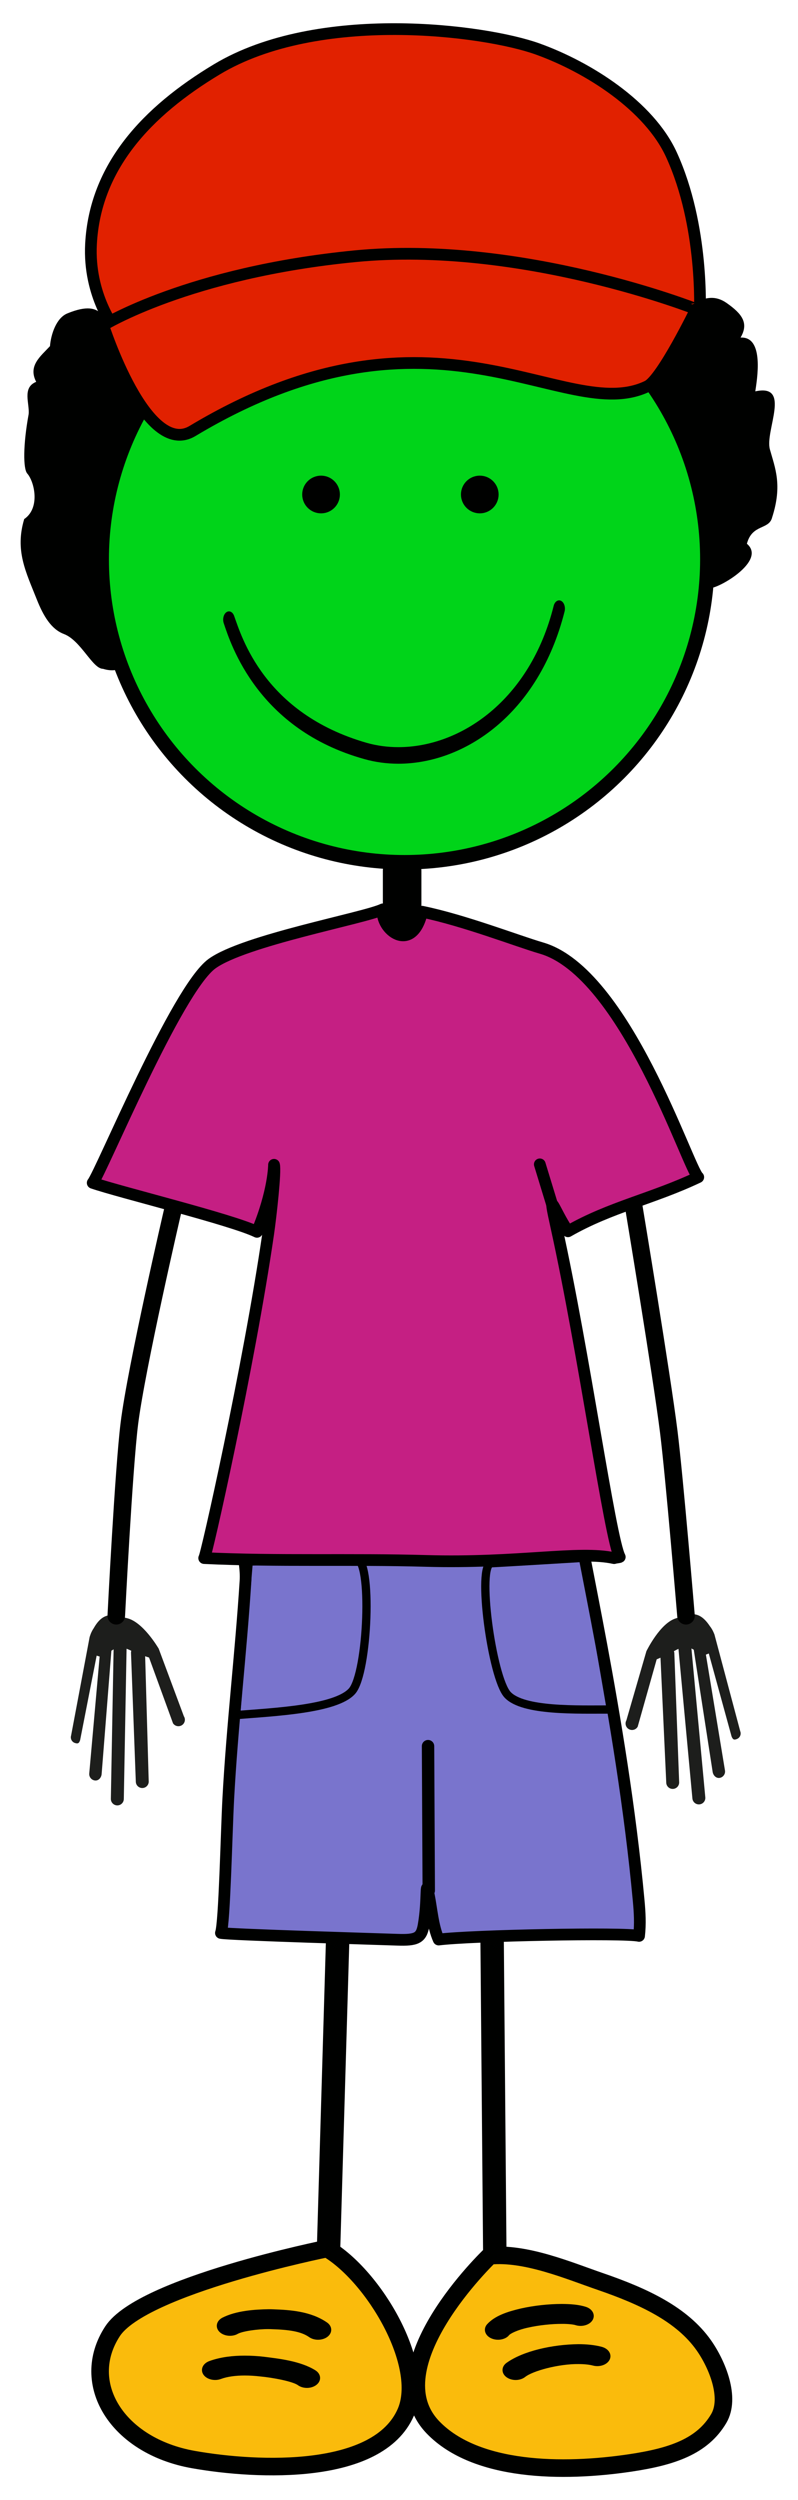 <?xml version="1.0" encoding="iso-8859-1"?>
<!-- Generator: Adobe Illustrator 21.1.0, SVG Export Plug-In . SVG Version: 6.00 Build 0)  -->
<svg version="1.1" id="Layer_1" xmlns="http://www.w3.org/2000/svg" xmlns:xlink="http://www.w3.org/1999/xlink" x="0px" y="0px"
	 width="193.184px" height="604.936px" viewBox="0 0 193.184 604.936" style="enable-background:new 0 0 193.184 604.936;"
	 xml:space="preserve">
<path style="fill:#000100;" d="M16.286,75.842c-2.695,1.117-3.968,5.127-4.185,7.912C9.752,86.28,6.759,88.508,8.76,92.39
	c-3.478,1.402-1.542,5.285-1.829,7.852c-0.681,3.709-1.017,7.005-1.052,9.519c-0.041,2.511,0.214,4.239,0.714,4.807
	c1.755,1.996,3.201,8.354-0.733,11.024c-2.289,7.629,0.404,12.775,3.05,19.453c1.594,4.014,3.502,7.204,6.552,8.357
	c4.131,1.561,6.928,8.426,9.471,8.426c5.594,1.739,8.091-3.352,1.095-5.495c5.351-2.563,2.648-5.539-0.333-6.304
	c5.92,0.765,1.526-5.366,2.556-5.574c2.404-5.132,1.723-5.59,0.879-9.328c-0.34-1.694-3.645-2.027-3.047-4.737
	c0.596-2.709,1.658-5.503,3.267-7.409c10.076-3.874,6.262-14.174,3.591-12.647c2.799,0.254,3.557-9.25,6.867-9.154
	c3.312,0.095,7.647-8.901,6.442-13.379c8.537,4.871,15.276-2.313,11.104-6.837c4.782,5.54,7.232-2.187,10.418-4.894
	c3.212-2.097,16.612,1.075,19.715-1.209c3.103-2.286,4.998,1.025,7.247-1.527c2.974-0.163,6.533,0.725,6.119-3.367
	c3.798,2.27,5.324-0.065,7.995-3.116c2.67-2.67,9.536-3.815,11.062,0c2.422,1.73-4.58,2.669,1.144,6.866
	c2.428,0.429,2.617,1.19,4.98,0.704c2.363-0.487,4.768-0.769,7.222-0.803c2.453-0.035,3.547,4.173,6.106,4.675
	c2.323,0.472,4.677,2.6,6.864,3.814c2.192,1.215,4.483,2.861,6.484,4.958c3.053,3.815,6.486,3.052,6.486,7.63
	c0,1.524-0.764,3.813-1.331,5.401c-0.191,2.533,3.43,1.021,4.853,2.933c-0.876,2.273-0.372,4.382,0.673,6.54
	c-0.707,2.114,0.24,4.365,0.41,6.529c1.029,1.38,2.101,2.525,3.095,3.446c1.992,1.838-0.111,6.198-0.07,6.681
	c0.381,4.323,1.672,4.46,2.668,5.468c1.052,1.034,0.389,3.486,0.384,4.958c-0.014,2.945,2.313,2.073,1.679,5.34
	c-0.19,0.975,3.472-0.492,6.509-2.772c3.033-2.279,5.441-5.373,2.746-7.652c1.27-4.833,5.339-3.307,6.104-6.357
	c2.542-7.883,0.696-12.016-0.542-16.498c-1.236-4.485,5.331-15.96-3.529-14.017c0.383-2.671,2.289-13.351-3.569-13.013
	c2.026-3.461,0.448-5.697-3.38-8.377c-4.916-3.44-8.336,1.641-9.832-0.492c-2.696-3.396-3.278-15.343-6.494-18.26
	c-3.213-2.916-6.721-8.456-10.314-7.977c-3.132-4.893-4.553-6.554-11.491-6.348c0.16-7.749-7.292-4.308-12.424-4.588
	c-0.902-1.437-0.219-6.044-10.137-6.298c-2.094-0.054-6.359,0.694-8.39,0.254c-2.605-0.178-3.488,0.971-6.103,1.016
	c-3.924,0.069-5.962-3.416-9.884-2.902c-3.984,0.401-9.522-2.998-11.731,2.139c-2.279-1.783-5.317-2.119-6.074-0.477
	c-2.815,0.291-18.383,2.524-14.617,9.908c-5.246,1.632-12.243-3.021-12.11,5.827c1.143-0.763-5.138-4.099-7.153,2.003
	c-5.309,0.286-5.816,5.625-6.58,6.389c-1.525,0.763-3.518,1.04-4.958,1.811c-1.955,0.172,1.639,22.089-0.654,22.911
	C24.651,79.043,25.964,71.832,16.286,75.842z"/>
<path style="fill:#000100;" d="M102.017,222.686c0,2.577-2.089,4.667-4.667,4.667l0,0c-2.576,0-4.666-2.089-4.666-4.667v-12
	c0-2.577,2.09-3.666,4.666-3.666l0,0c2.578,0,4.667,1.089,4.667,3.666V222.686z"/>
<line style="fill:none;stroke:#000100;stroke-width:5.669;stroke-linecap:round;stroke-linejoin:round;" x1="81.967" y1="461.756" x2="79.412" y2="548.366"/>
<line style="fill:none;stroke:#000100;stroke-width:5.669;stroke-linecap:round;stroke-linejoin:round;" x1="119.069" y1="461.738" x2="119.811" y2="548.384"/>
<path style="fill:#1D1E1C;" d="M21.877,395.564c0.127-0.394,0.426-1.058,0.791-1.574c2.51-4.458,5.039-3.153,8.059-2.462
	c3.869,0.886,7.5,7.077,7.689,7.375l6.09,16.352c0.473,0.726,0.268,1.697-0.459,2.166c-0.727,0.473-1.699,0.267-2.168-0.457
	l-5.795-15.898l-0.945-0.324l0.859,30.167c0.086,0.862-0.543,1.628-1.402,1.714c-0.514,0.051-0.99-0.15-1.316-0.507
	c-0.217-0.237-0.363-0.548-0.398-0.898l-1.166-31.23c-0.018-0.196,0.012-0.391,0.062-0.577c-0.408-0.189-0.791-0.355-1.137-0.485
	L29.973,435.3c-0.02,0.867-0.734,1.551-1.6,1.536c-0.449-0.009-0.848-0.206-1.127-0.512c-0.262-0.284-0.418-0.668-0.41-1.087
	l0.666-36.169c-1.238,0.874-0.402-0.168-0.555,0.546L24.6,429.321c-0.111,0.86-0.779,1.597-1.639,1.482
	c-0.381-0.048-0.713-0.232-0.953-0.498c-0.301-0.33-0.461-0.782-0.398-1.258l2.512-28.228l-0.721-0.224l-3.998,20.427
	c-0.246,0.759-0.502,0.958-1.262,0.712c-0.246-0.082-0.457-0.223-0.621-0.4c-0.334-0.37-0.471-0.909-0.305-1.42l4.486-23.836
	c0.027-0.067,0.043-0.13,0.068-0.199L21.877,395.564z"/>
<path style="fill:#1D1E1C;" d="M172.733,394.945c-0.158-0.383-0.506-1.023-0.906-1.511c-2.836-4.259-5.262-2.768-8.223-1.854
	c-3.791,1.171-6.951,7.616-7.117,7.927l-4.855,16.761c-0.416,0.759-0.139,1.711,0.621,2.126c0.758,0.417,1.713,0.14,2.127-0.617
	l4.596-16.287l0.918-0.395l1.391,30.148c-0.02,0.866,0.662,1.584,1.525,1.605c0.518,0.013,0.977-0.224,1.275-0.604
	c0.199-0.253,0.322-0.574,0.332-0.926l-1.166-31.229c0.004-0.197-0.041-0.39-0.105-0.571c0.393-0.22,0.764-0.413,1.098-0.567
	l3.377,36.224c0.084,0.861,0.848,1.492,1.709,1.411c0.447-0.042,0.832-0.267,1.086-0.594c0.238-0.302,0.367-0.697,0.328-1.115
	l-3.361-36.019c1.303,0.78,0.389-0.197,0.596,0.503l4.555,29.452c0.176,0.848,0.898,1.533,1.744,1.356
	c0.377-0.078,0.695-0.287,0.914-0.568c0.277-0.351,0.4-0.814,0.305-1.285l-4.609-27.963l0.701-0.275l5.51,20.071
	c0.303,0.738,0.572,0.918,1.311,0.617c0.24-0.101,0.439-0.257,0.59-0.447c0.307-0.394,0.402-0.941,0.199-1.438l-6.25-23.435
	c-0.033-0.065-0.053-0.127-0.084-0.193L172.733,394.945z"/>
<path style="fill:#7974CD;stroke:#000100;stroke-width:2.835;stroke-linecap:round;stroke-linejoin:round;" d="M61.612,368.15
	c-1.633-0.114-2.547-0.264-2.535-0.458c-0.131,2.334-0.756,4.225-0.459,6.491c0.371,2.78,0.996,5.471,0.812,8.382
	c-1.119,17.59-3.227,35.024-4.17,52.685c-0.439,8.261-0.906,30.007-1.777,32.449c2,0.419,39.008,1.501,42.649,1.637
	c4.709,0.172,5.867-0.387,6.412-3.478c1.084-6.168,0.348-11.862,1.252-7.418c0.691,3.407,0.965,7.635,2.404,10.852
	c7.877-0.986,45.047-1.73,48.506-0.882c0.338-2.908,0.168-5.723-0.096-8.569c-4.129-44.588-15.055-89.313-14.559-92.365
	C140.16,366.827,74.127,369.022,61.612,368.15z"/>
<path style="fill:#FABB0C;stroke:#000100;stroke-width:4.252;stroke-linecap:round;stroke-linejoin:round;" d="M118.567,545.807
	c8.701-0.869,19.225,3.636,26.775,6.227c10.549,3.63,19.758,7.951,25.035,15.432c3.289,4.669,6.562,12.727,3.615,17.729
	c-3.973,6.727-11.223,9.201-21.293,10.715c-16.551,2.484-37.512,2.164-47.871-8.575C90.559,572.534,118.567,545.807,118.567,545.807
	z"/>
<path style="fill:#FABB0C;stroke:#000100;stroke-width:4.252;stroke-linecap:round;stroke-linejoin:round;" d="M79.172,544.053
	c11.369,6.674,24.043,28.184,19.07,39.626c-6.695,15.398-35.668,14.229-51.443,11.432c-18.502-3.285-27.754-18.46-19.568-31.02
	C34.424,553.042,79.172,544.053,79.172,544.053z"/>
<g>
	<path style="fill:#000100;stroke:#000100;" d="M75.123,565.077c-2.123-1.512-5.361-1.893-9.303-2.01l0,0
		c-0.17-0.016-0.422-0.019-0.74-0.019l0,0c-2.67-0.039-6.637,0.523-7.803,1.235l0,0l0.006,0.003
		c-1.189,0.635-2.869,0.459-3.758-0.38l0,0c-0.893-0.847-0.654-2.04,0.535-2.673l0,0c3.244-1.643,7.601-1.947,11.019-1.995l0,0
		c0.346,0,0.727,0,1.078,0.021l0,0c4.004,0.143,8.9,0.453,12.729,3.1l0,0c1.053,0.734,1.072,1.942,0.033,2.695l0,0
		c-0.529,0.38-1.227,0.57-1.92,0.57l0,0C76.321,565.624,75.643,565.443,75.123,565.077L75.123,565.077z"/>
</g>
<g>
	<path style="fill:#000100;stroke:#000100;" d="M72.449,576.741c-1.273-1.008-6.379-1.963-9.451-2.24l0,0
		c-1.215-0.142-2.504-0.225-3.774-0.225l0,0c-2.205,0-4.295,0.268-5.92,0.869l0,0c-1.309,0.483-2.934,0.116-3.613-0.816l0,0
		c-0.676-0.938-0.162-2.084,1.15-2.572l0,0c2.678-0.977,5.605-1.288,8.383-1.288l0,0c1.594,0,3.154,0.096,4.615,0.267l0,0
		c3.396,0.43,8.808,1.001,12.324,3.258l0,0c1.068,0.728,1.107,1.936,0.08,2.693l0,0c-0.527,0.391-1.232,0.59-1.936,0.59l0,0
		C73.641,577.277,72.973,577.101,72.449,576.741L72.449,576.741z"/>
</g>
<g>
	<path style="fill:#000100;stroke:#000100;" d="M119.172,565.347c-1.26-0.551-1.666-1.725-0.893-2.621l0,0
		c1.77-1.961,4.729-2.928,7.906-3.673l0,0c3.205-0.722,6.725-1.085,9.801-1.091l0,0c2.105,0.016,3.965,0.139,5.668,0.668l0,0
		c1.352,0.43,1.955,1.557,1.348,2.516l0,0c-0.609,0.96-2.195,1.389-3.547,0.96l0,0c-0.408-0.151-1.805-0.343-3.469-0.323l0,0
		c-2.457-0.006-5.586,0.316-8.182,0.9l0,0c-2.611,0.552-4.598,1.51-4.949,2.025l0,0l0.006,0.002
		c-0.502,0.589-1.389,0.914-2.293,0.914l0,0C120.09,565.624,119.608,565.534,119.172,565.347L119.172,565.347z"/>
</g>
<g>
	<path style="fill:#000100;stroke:#000100;" d="M122.992,574.837c-1.08-0.727-1.123-1.933-0.1-2.697l0,0
		c3.934-2.826,10.936-4.377,17.143-4.445l0,0c1.916,0.002,3.777,0.17,5.506,0.623l0,0c1.385,0.372,2.09,1.469,1.57,2.451l0,0
		c-0.525,0.986-2.066,1.484-3.455,1.114l0,0c-0.877-0.237-2.156-0.377-3.621-0.377l0,0c-4.73-0.06-11.242,1.629-13.256,3.261l0,0
		c-0.521,0.391-1.232,0.596-1.943,0.596l0,0C124.174,575.363,123.512,575.186,122.992,574.837L122.992,574.837z"/>
</g>
<circle id="skin" style="fill:#00D419;stroke:#000100;stroke-width:3.5;stroke-miterlimit:10;" cx="97.928" cy="135.322" r="73.309"/>
<ellipse style="fill:#000100;stroke:#000100;stroke-width:3;" cx="116.148" cy="119.649" rx="3.058" ry="3.062"/>
<circle style="fill:#000100;stroke:#000100;stroke-width:3;" cx="77.72" cy="119.649" r="3.062"/>
<g>
	<path style="fill:#000100;" d="M88.227,183.674c-25.784-7.169-32.335-27.732-34.053-32.85l0,0
		c-0.347-0.988-0.062-2.196,0.627-2.686l0,0c0.697-0.495,1.536-0.091,1.883,0.9l0,0c1.785,4.947,7.214,23.547,32.082,30.7l0,0
		c2.446,0.689,5.028,1.043,7.671,1.043l0,0c15.092,0,31.909-11.392,37.599-34.19l0,0c0.261-1.042,1.062-1.586,1.793-1.211l0,0
		c0.731,0.374,1.106,1.518,0.849,2.565l0,0c-6.274,24.857-24.26,36.845-40.24,36.845l0,0
		C93.621,184.788,90.856,184.417,88.227,183.674L88.227,183.674z"/>
</g>
<line style="fill:#8D3088;stroke:#000100;stroke-width:3;stroke-linecap:round;stroke-linejoin:round;" x1="103.795" y1="457.442" x2="103.621" y2="422.498"/>
<path style="fill:none;stroke:#000100;stroke-width:4.252;stroke-linecap:round;stroke-linejoin:round;" d="M41.76,293.175
	c0,0-8.748,37.648-10.445,51.275c-1.381,11.088-3.166,46.5-3.166,46.5"/>
<path style="fill:none;stroke:#000100;stroke-width:4.252;stroke-linecap:round;stroke-linejoin:round;" d="M153.459,292.175
	c0,0,6.746,40.648,8.443,54.276c1.381,11.087,4.168,44.499,4.168,44.499"/>
<path style="fill:#C51F83;stroke:#000100;stroke-width:2.835;stroke-linecap:round;stroke-linejoin:round;" d="M92.682,220.025
	c-4.428,2.13-33.539,7.477-41.354,13.142c-8.562,6.212-26.865,50.55-28.887,53.035c6.643,2.277,33.672,8.881,39.775,11.857
	c4.119-9.847,4.119-16.227,4.119-16.227c0.442,1.458-0.812,12.58-1.391,16.556c-4.709,32.382-15.115,78.628-15.514,78.606
	c17.854,0.848,35.693,0.168,53.652,0.685c22.316,0.643,37.043-2.539,45.584-0.674c0.127-0.095,1.25-0.188,1.369-0.279
	c-2.381-4.46-8.658-49.553-15.318-79.725c-2.246-10.178-0.648-4.14,2.787,0.926c10.287-5.899,20.521-7.874,31.533-13.102
	c-2.441-1.971-17.594-49.508-37.959-55.427c-5.732-1.668-18.746-6.723-28.895-8.798C99.776,231.13,91.932,224.802,92.682,220.025z"
	/>
<line style="fill:#2FAAE1;stroke:#000100;stroke-width:2.835;stroke-linecap:round;stroke-linejoin:round;" x1="133.684" y1="291.554" x2="130.68" y2="281.723"/>
<path style="fill:#E12100;stroke:#000100;stroke-width:2.835;stroke-linecap:round;stroke-linejoin:round;" d="M22.032,59.051
	c0.982-18.68,13.532-32.108,30.477-42.276c24.579-14.747,64.748-9.567,77.669-4.916c12.29,4.424,26.965,13.789,32.362,25.568
	c7.926,17.298,6.879,38.258,6.879,38.258s-12.158-5.948-74.287-1.181c-62.13,4.767-67.202,5.191-67.202,5.191
	S21.374,71.531,22.032,59.051z"/>
<path style="fill:#E12100;stroke:#000100;stroke-width:2.835;stroke-linecap:round;stroke-linejoin:round;" d="M24.981,78.714
	c0,0,10.381,32.311,21.629,25.562c58.989-35.393,90.091-1.152,110.113-10.814c3.549-1.713,11.798-18.68,11.798-18.68
	S126.246,58.068,85.936,62C45.626,65.933,24.981,78.714,24.981,78.714z"/>
<path style="fill:none;stroke:#000100;stroke-width:2;stroke-miterlimit:10;" d="M57.139,414.98
	c9.207-0.737,24.217-1.42,28.084-5.802c3.867-4.384,5.018-32.189,0.938-32.048c-4.082,0.14-25.943,0.704-25.943,0.704L57.139,414.98
	z"/>
<path style="fill:none;stroke:#000100;stroke-width:2;stroke-miterlimit:10;" d="M147.875,413.633
	c-8.08-0.012-21.205,0.487-24.998-3.569c-3.793-4.059-7.514-31.634-3.949-31.819c3.562-0.177,22.639-1.334,22.639-1.334
	L147.875,413.633z"/>
</svg>
